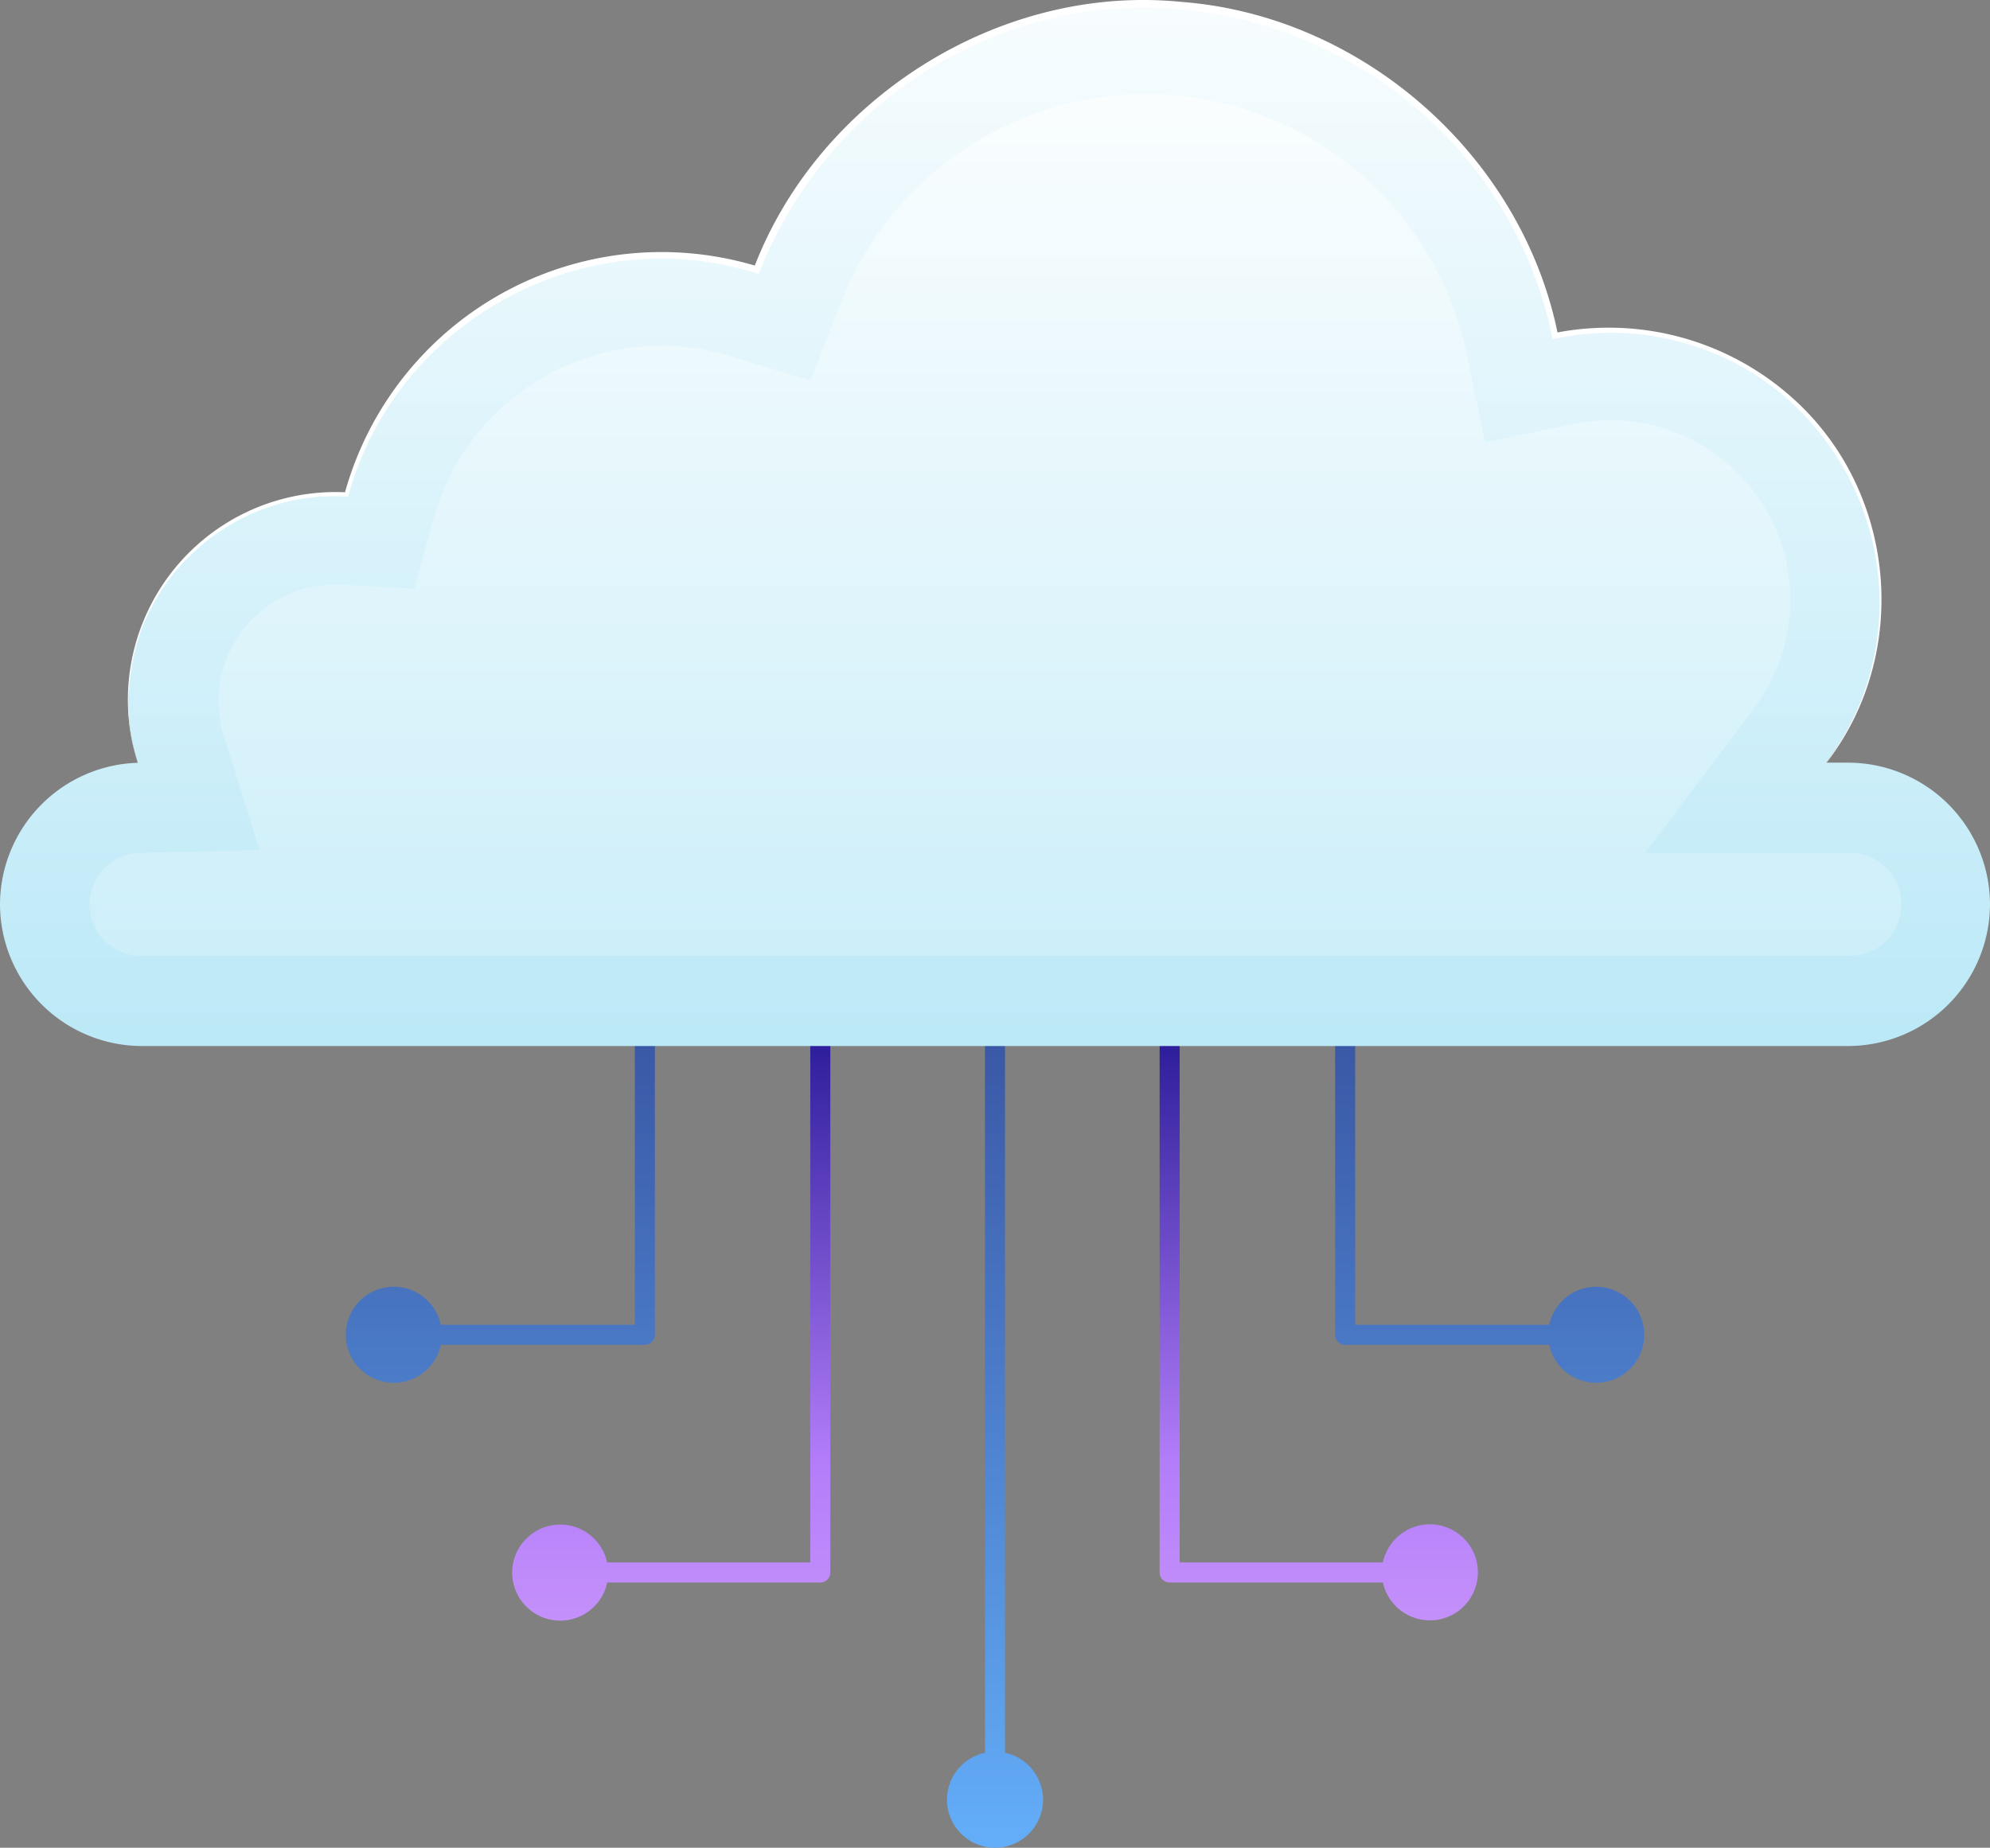 <svg xmlns="http://www.w3.org/2000/svg" xmlns:xlink="http://www.w3.org/1999/xlink" viewBox="0 0 397.22 368.88"><rect x="0" y="0" width="397.22" height="368.88" fill="#808080" stroke="none"/><defs><style>.cls-1{fill:url(#linear-gradient);}.cls-2{fill:url(#linear-gradient-2);}.cls-3{fill:url(#linear-gradient-3);}.cls-4{fill:url(#linear-gradient-4);}.cls-5{fill:url(#linear-gradient-5);}.cls-6{fill:url(#linear-gradient-6);}.cls-7{fill:url(#linear-gradient-7);}.cls-8{fill:url(#linear-gradient-8);}.cls-9{fill:url(#linear-gradient-9);}.cls-10{fill:url(#linear-gradient-10);}.cls-11{fill:url(#linear-gradient-11);}.cls-12{fill:url(#linear-gradient-12);}.cls-13{fill:#fff;}</style><linearGradient id="linear-gradient" x1="198.61" y1="374.2" x2="198.61" y2="102.1" gradientUnits="userSpaceOnUse"><stop offset="0" stop-color="#65b1fc"/><stop offset="1" stop-color="#1e1f6e"/></linearGradient><linearGradient id="linear-gradient-2" x1="137.78" y1="409.21" x2="137.78" y2="195.57" gradientUnits="userSpaceOnUse"><stop offset="0" stop-color="#f2c3fa"/><stop offset="0.55" stop-color="#b37dfa"/><stop offset="1" stop-color="#190f8c"/></linearGradient><linearGradient id="linear-gradient-3" x1="198.61" y1="374.2" x2="198.61" y2="102.09" gradientTransform="translate(502.39 83.15) rotate(76.66)" xlink:href="#linear-gradient"/><linearGradient id="linear-gradient-4" x1="111.81" y1="409.21" x2="111.81" y2="195.57" gradientTransform="translate(389.22 129.27) rotate(75.95)" xlink:href="#linear-gradient-2"/><linearGradient id="linear-gradient-5" x1="103.66" y1="374.2" x2="103.66" y2="102.09" xlink:href="#linear-gradient"/><linearGradient id="linear-gradient-6" x1="78.61" y1="374.2" x2="78.61" y2="102.09" gradientTransform="translate(211.45 22.47) rotate(45)" xlink:href="#linear-gradient"/><linearGradient id="linear-gradient-7" x1="259.44" y1="409.21" x2="259.44" y2="195.57" xlink:href="#linear-gradient-2"/><linearGradient id="linear-gradient-8" x1="285.4" y1="409.21" x2="285.4" y2="195.57" gradientTransform="translate(116.24 -75.16) rotate(18.78)" xlink:href="#linear-gradient-2"/><linearGradient id="linear-gradient-9" x1="293.55" y1="374.2" x2="293.55" y2="102.09" xlink:href="#linear-gradient"/><linearGradient id="linear-gradient-10" x1="318.61" y1="374.2" x2="318.61" y2="102.09" gradientTransform="translate(281.75 -147.24) rotate(45)" xlink:href="#linear-gradient"/><linearGradient id="linear-gradient-11" x1="198.61" y1="-25.6" x2="198.61" y2="217.5" gradientUnits="userSpaceOnUse"><stop offset="0" stop-color="#fff"/><stop offset="1" stop-color="#b9e8f7"/></linearGradient><linearGradient id="linear-gradient-12" x1="198.61" y1="-0.21" x2="198.61" y2="268.14" xlink:href="#linear-gradient-11"/></defs><g id="Слой_2" data-name="Слой 2"><g id="Layer"><path class="cls-1" d="M198.61,361.29a2,2,0,0,1-2-2V175.73a2,2,0,0,1,4,0V359.29A2,2,0,0,1,198.61,361.29Z"/><path class="cls-2" d="M163.74,315.93H111.81a2,2,0,0,1,0-4h49.93V175.73a2,2,0,0,1,4,0v138.2A2,2,0,0,1,163.74,315.93Z"/><circle class="cls-3" cx="198.61" cy="359.29" r="9.59" transform="translate(-196.81 469.65) rotate(-76.66)"/><circle class="cls-4" cx="111.81" cy="313.93" r="9.59" transform="translate(-219.86 346.21) rotate(-75.95)"/><path class="cls-5" d="M128.72,268.48H78.61a2,2,0,0,1,0-4h48.11V175.73a2,2,0,0,1,4,0v90.75A2,2,0,0,1,128.72,268.48Z"/><circle class="cls-6" cx="78.61" cy="266.48" r="9.59" transform="translate(-165.41 133.63) rotate(-45)"/><path class="cls-7" d="M285.4,315.93H233.47a2,2,0,0,1-2-2V175.73a2,2,0,0,1,4,0v136.2H285.4a2,2,0,0,1,0,4Z"/><circle class="cls-8" cx="285.4" cy="313.93" r="9.59" transform="translate(-85.86 108.57) rotate(-18.78)"/><path class="cls-9" d="M318.61,268.48H268.5a2,2,0,0,1-2-2V175.73a2,2,0,0,1,4,0v88.75h48.11a2,2,0,0,1,0,4Z"/><circle class="cls-10" cx="318.61" cy="266.48" r="9.59" transform="translate(-95.11 303.34) rotate(-45)"/><path class="cls-11" d="M368.93,152.26H364.5a53.91,53.91,0,0,0-43-86.37A54.65,54.65,0,0,0,310.39,67a83.39,83.39,0,0,0-159.3-13.16A65.16,65.16,0,0,0,69.21,98.73c-.78,0-1.56-.07-2.34-.07a41.27,41.27,0,0,0-39.36,53.62A28.37,28.37,0,0,0,0,180.54H0a28.37,28.37,0,0,0,28.28,28.29H368.93a28.37,28.37,0,0,0,28.29-28.29h0A28.37,28.37,0,0,0,368.93,152.26Z"/><path class="cls-12" d="M28.28,190.83H368.93a10.29,10.29,0,1,0,0-20.57h-40.6l21.81-28.85a35.91,35.91,0,0,0-28.67-57.52,36.8,36.8,0,0,0-7.4.76l-17.62,3.68-3.68-17.62a65.39,65.39,0,0,0-124.91-10.3L161.79,76l-16-4.91a47.15,47.15,0,0,0-59.24,32.44l-3.86,14-14.5-.81c-.5,0-.94,0-1.33,0a23.28,23.28,0,0,0-22.19,30.23l7.14,22.73L28,170.27a10.28,10.28,0,0,0,.28,20.56Z"/><path class="cls-13" d="M364.5,152.26c24.92-33.59,3.72-81.48-37.91-85.59a54.58,54.58,0,0,0-16.08.92l-.56.12-.12-.56C298,11.31,233.46-16.39,185,14.1a83.39,83.39,0,0,0-33.31,40l-.23.58-.59-.18c-34.35-10.78-71.69,9.63-81.29,44.33l-.09.32-.33,0c-20.26-1.35-39.32,13.37-42.78,33.47a41.22,41.22,0,0,0,1.1,19.67,41.48,41.48,0,0,1,41.72-54l-.42.3a65.59,65.59,0,0,1,82.48-45.39l-.82.4C163.3,19.72,199.52-3.24,235.71.37,272,3.08,303.88,31.18,311,66.92l-.67-.44a53.55,53.55,0,0,1,8.17-1,54.91,54.91,0,0,1,41.12,15.69c19.11,18.75,21.38,49.95,4.93,71.14Z"/></g></g></svg>